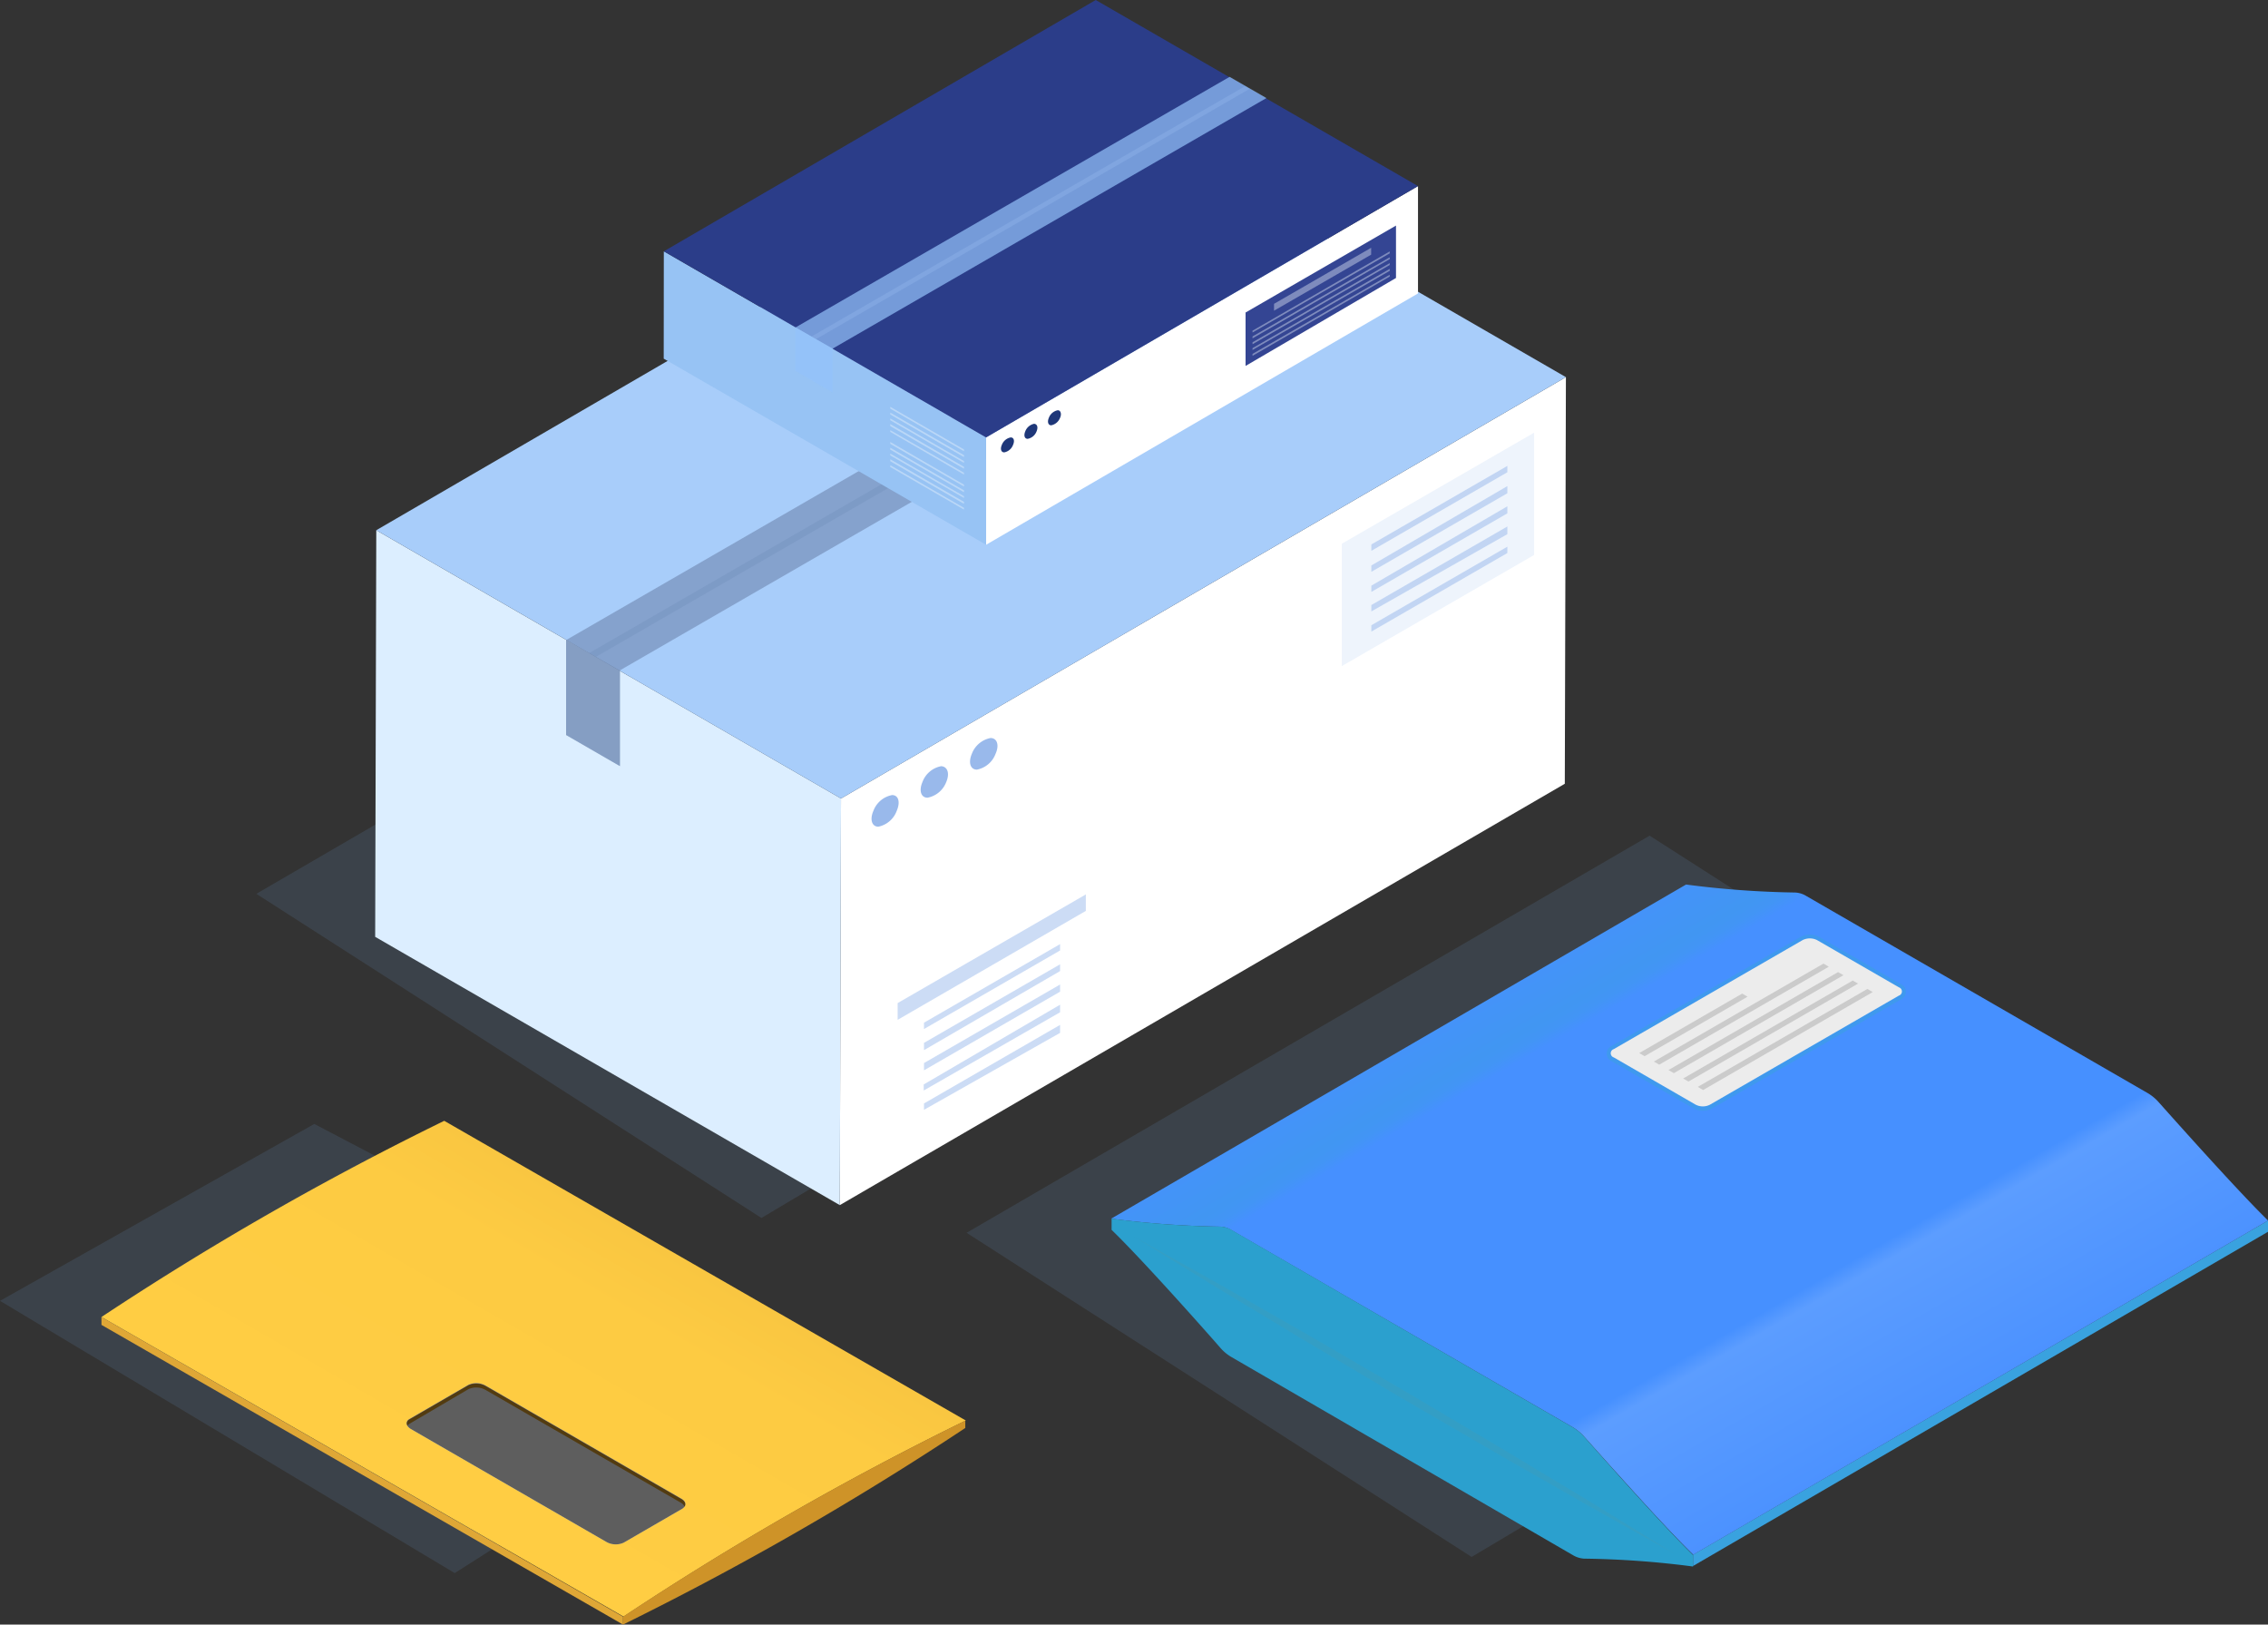 <svg xmlns="http://www.w3.org/2000/svg" xmlns:xlink="http://www.w3.org/1999/xlink" viewBox="0 0 224.64 160.89"><rect x="0" y="0" width="224.64" height="160.89" fill="#333333" stroke="none"/><defs><style>.cls-1{isolation:isolate;}.cls-2{fill:#6b99d1;opacity:0.15;}.cls-10,.cls-15,.cls-16,.cls-2,.cls-28,.cls-7{mix-blend-mode:multiply;}.cls-3{fill:#fff;}.cls-4{fill:#dceeff;}.cls-5{fill:#a8cdfa;}.cls-10,.cls-6{fill:#7791b9;}.cls-14,.cls-6{opacity:0.7;}.cls-7{fill:#5f7ead;}.cls-15,.cls-28,.cls-7{opacity:0.2;}.cls-8{fill:#eef4fc;}.cls-9{fill:#7fa8e6;}.cls-19,.cls-9{opacity:0.4;}.cls-10,.cls-16,.cls-29{opacity:0.5;}.cls-11{fill:#99b9eb;}.cls-12{fill:#97c3f4;}.cls-13{fill:#2b3d89;}.cls-14,.cls-16{fill:#94c3fb;}.cls-15{fill:#aad1fc;}.cls-17{fill:#1e3779;}.cls-18{fill:#344593;}.cls-19{fill:#eff6fe;}.cls-20{fill:url(#Áåçûìÿííûé_ãðàäèåíò_23);}.cls-21{fill:#dfa736;}.cls-22{fill:#ce9328;}.cls-23{fill:#ececec;}.cls-24{opacity:0.6;mix-blend-mode:screen;fill:url(#Áåçûìÿííûé_ãðàäèåíò_7);}.cls-25,.cls-29{fill:#39a2df;}.cls-26{fill:url(#Áåçûìÿííûé_ãðàäèåíò_13);}.cls-27{fill:#2ba0ce;}.cls-28{fill:#5897a4;}.cls-30{fill:#cbcbcb;}</style><linearGradient id="&#xC1;&#xE5;&#xE7;&#xFB;&#xEC;&#xFF;&#xED;&#xED;&#xFB;&#xE9;_&#xE3;&#xF0;&#xE0;&#xE4;&#xE8;&#xE5;&#xED;&#xF2;_23" x1="2858.42" y1="120.88" x2="2875.37" y2="150.23" gradientTransform="matrix(-1, 0, 0, 1, 2919.72, 0)" gradientUnits="userSpaceOnUse"><stop offset="0" stop-color="#f9c641"></stop><stop offset="0.23" stop-color="#fdcb42"></stop><stop offset="1" stop-color="#ffcd43"></stop></linearGradient><linearGradient id="&#xC1;&#xE5;&#xE7;&#xFB;&#xEC;&#xFF;&#xED;&#xED;&#xFB;&#xE9;_&#xE3;&#xF0;&#xE0;&#xE4;&#xE8;&#xE5;&#xED;&#xF2;_7" x1="708.59" y1="-9011.74" x2="727.06" y2="-8979.75" gradientTransform="matrix(0.5, 0.87, 0.87, -0.5, 7485.29, -4974.56)" gradientUnits="userSpaceOnUse"><stop offset="0" stop-color="#fff"></stop><stop offset="0.54" stop-color="#bbb"></stop><stop offset="0.55"></stop></linearGradient><linearGradient id="&#xC1;&#xE5;&#xE7;&#xFB;&#xEC;&#xFF;&#xED;&#xED;&#xFB;&#xE9;_&#xE3;&#xF0;&#xE0;&#xE4;&#xE8;&#xE5;&#xED;&#xF2;_13" x1="152.89" y1="95.74" x2="181.8" y2="145.83" gradientUnits="userSpaceOnUse"><stop offset="0" stop-color="#4493f9"></stop><stop offset="0.08" stop-color="#4196f2"></stop><stop offset="0.1" stop-color="#4295f5"></stop><stop offset="0.12" stop-color="#4690ff"></stop><stop offset="0.7" stop-color="#4690ff"></stop><stop offset="0.73" stop-color="#5c9dff"></stop><stop offset="1" stop-color="#4c92ff"></stop></linearGradient></defs><g class="cls-1"><g id="Capa_2" data-name="Capa 2"><g id="Capa_1-2" data-name="Capa 1"><polygon class="cls-2" points="212.67 114.33 145.76 154.19 95.74 122.09 163.39 82.76 212.67 114.33"></polygon><polygon class="cls-2" points="142.32 80.76 75.42 120.62 25.39 88.52 93.04 49.19 142.32 80.76"></polygon><polygon class="cls-2" points="77.05 135.38 45.04 155.79 0 128.83 31.13 111.31 77.05 135.38"></polygon><g class="cls-1"><polygon class="cls-3" points="155.1 37.35 154.99 77.62 83.18 119.35 83.3 79.08 155.1 37.35"></polygon><polygon class="cls-4" points="83.3 79.08 83.18 119.35 37.16 92.78 37.27 52.51 83.3 79.08"></polygon><polygon class="cls-5" points="155.1 37.35 83.3 79.08 37.27 52.51 109.08 10.78 155.1 37.35"></polygon></g><polygon class="cls-6" points="128.19 21.75 56.07 63.39 56.07 72.79 61.4 75.87 61.4 66.39 133.46 24.79 128.19 21.75"></polygon><polygon class="cls-7" points="59.01 65.06 131.04 23.47 130.39 23.09 58.35 64.68 59.01 65.06"></polygon><polygon class="cls-8" points="151.95 54.96 132.9 65.97 132.9 53.85 151.95 42.85 151.95 54.96"></polygon><path class="cls-9" d="M107.55,90.21,88.91,101V99.34l18.64-10.76ZM105,93.5l-13.48,7.78v.63L105,94.13Zm0,2-13.48,7.78V104L105,96.17Zm0,2-13.48,7.78V106L105,98.21Zm0,2L91.49,107.4V108L105,100.25Zm0,2-13.48,7.78v.63L105,102.29Z"></path><path class="cls-9" d="M149.3,46.14l-13.47,7.78v.63l13.47-7.78Zm0,2L135.83,56v.63l13.47-7.78Zm0,2L135.83,58v.62l13.47-7.78Zm0,2-13.47,7.78v.63L149.3,52.9Zm0,2-13.47,7.78v.63l13.47-7.78Z"></path><polygon class="cls-10" points="56.07 63.39 56.07 72.79 61.4 75.87 61.4 66.39 56.07 63.39"></polygon><path class="cls-11" d="M88.82,80.3A2.46,2.46,0,0,1,87,81.87c-.64,0-.87-.7-.49-1.57a2.46,2.46,0,0,1,1.85-1.56C89,78.74,89.19,79.44,88.82,80.3Z"></path><path class="cls-11" d="M93.71,77.48A2.47,2.47,0,0,1,91.87,79c-.65,0-.87-.7-.5-1.56a2.46,2.46,0,0,1,1.85-1.56C93.87,75.92,94.09,76.62,93.71,77.48Z"></path><path class="cls-11" d="M98.61,74.65a2.47,2.47,0,0,1-1.85,1.57c-.65,0-.87-.7-.5-1.57a2.48,2.48,0,0,1,1.85-1.56C98.76,73.09,99,73.79,98.61,74.65Z"></path><g class="cls-1"><polygon class="cls-3" points="140.45 18.43 140.45 29.06 97.67 53.95 97.67 43.32 140.45 18.43"></polygon><polygon class="cls-12" points="97.67 43.32 97.67 53.95 65.74 35.52 65.75 24.89 97.67 43.32"></polygon><polygon class="cls-13" points="140.45 18.43 97.67 43.32 65.75 24.89 108.53 0 140.45 18.43"></polygon></g><polygon class="cls-14" points="121.79 7.61 78.79 32.43 78.79 36.73 82.48 38.87 82.48 34.52 125.44 9.71 121.79 7.61"></polygon><polygon class="cls-15" points="80.82 33.59 123.77 8.8 123.31 8.54 80.37 33.33 80.82 33.59"></polygon><polygon class="cls-16" points="78.79 32.43 78.79 36.73 82.48 38.87 82.48 34.52 78.79 32.43"></polygon><path class="cls-17" d="M100.34,44.06a1.16,1.16,0,0,1-.87.74c-.31,0-.42-.33-.24-.74a1.17,1.17,0,0,1,.88-.74C100.42,43.32,100.52,43.65,100.34,44.06Z"></path><path class="cls-17" d="M102.67,42.72a1.17,1.17,0,0,1-.88.74c-.31,0-.41-.33-.24-.74a1.19,1.19,0,0,1,.88-.75C102.74,42,102.84,42.31,102.67,42.72Z"></path><path class="cls-17" d="M105,41.37a1.19,1.19,0,0,1-.88.75c-.3,0-.41-.34-.23-.75a1.17,1.17,0,0,1,.88-.74C105.06,40.63,105.17,41,105,41.37Z"></path><polygon class="cls-18" points="138.27 27.53 123.37 36.24 123.37 30.95 138.27 22.34 138.27 27.53"></polygon><path class="cls-19" d="M137.65,25.09l-13.59,7.84v-.18l13.59-7.85Zm0,.39-13.59,7.84v.19l13.59-7.85Zm0,.58L124.06,33.9v.19l13.59-7.85Zm0,.57-13.59,7.85v.18l13.59-7.84Zm0,.58-13.59,7.84v.19l13.59-7.85Zm-1.84-2.67-9.62,5.55v.68l9.62-5.55Z"></path><path class="cls-19" d="M88.18,40.29l7.3,4.22v.18l-7.3-4.22Zm0,.76,7.3,4.22v-.19l-7.3-4.22Zm0,.57,7.3,4.22v-.18l-7.3-4.22Zm0,.58,7.3,4.22v-.19L88.18,42Zm0,.57L95.48,47v-.18l-7.3-4.22Zm0,1L95.48,48v.18l-7.3-4.22Zm0,.76,7.3,4.22v-.19l-7.3-4.22Zm0,.57,7.3,4.22v-.18l-7.3-4.22Zm0,.58,7.3,4.22V49.7l-7.3-4.22Zm0,.57,7.3,4.22v-.18l-7.3-4.22Z"></path><path class="cls-20" d="M44,111l51.66,29.68a299.58,299.58,0,0,0-33.9,19.42L10.05,130.43A299.58,299.58,0,0,1,44,111Z"></path><polygon class="cls-21" points="61.71 160.11 10.05 130.43 10.05 131.21 61.71 160.89 61.71 160.11"></polygon><path class="cls-22" d="M61.71,160.89a305.72,305.72,0,0,0,33.9-19.47v-.73a299.58,299.58,0,0,0-33.9,19.42Z"></path><path class="cls-23" d="M67.47,148.41,48.09,137.22a1.9,1.9,0,0,0-1.7-.07l-5.82,3.37c-.44.25-.38.69.12,1l19.38,11.19a1.9,1.9,0,0,0,1.7.07l5.82-3.37C68,149.14,68,148.7,67.47,148.41Z"></path><path class="cls-22" d="M67.47,148.84,48.09,137.65a1.9,1.9,0,0,0-1.7-.07L40.57,141a.54.54,0,0,0-.22.2.44.44,0,0,1,.22-.63l5.82-3.37a1.9,1.9,0,0,1,1.7.07l19.38,11.19c.39.22.5.53.34.78A.76.76,0,0,0,67.47,148.84Z"></path><path class="cls-24" d="M67.47,148.41,48.09,137.22a1.9,1.9,0,0,0-1.7-.07l-5.82,3.37c-.44.25-.38.69.12,1l19.38,11.19a1.9,1.9,0,0,0,1.7.07l5.82-3.37C68,149.14,68,148.7,67.47,148.41Z"></path><g class="cls-1"><polygon class="cls-25" points="167.69 153.97 167.69 155.09 224.64 121.99 224.64 120.88 167.69 153.97"></polygon><path class="cls-26" d="M213.86,109.21a4.59,4.59,0,0,0-1.11-.94L178.9,88.73a2.3,2.3,0,0,0-1.1-.34A93.53,93.53,0,0,1,167,87.6l-56.94,33.09a93.38,93.38,0,0,0,10.81.79,2.26,2.26,0,0,1,1.09.34l33.86,19.55a4.69,4.69,0,0,1,1.11.93c1.8,2,7.84,8.84,10.78,11.67l56.94-33.09C221.7,118,215.67,111.24,213.86,109.21Z"></path><path class="cls-27" d="M156.92,142.3a4.69,4.69,0,0,0-1.11-.93L122,121.82a2.26,2.26,0,0,0-1.09-.34,93.38,93.38,0,0,1-10.81-.79v1.11c2.93,2.83,9,9.65,10.78,11.69a4.32,4.32,0,0,0,1.1.91L155.77,154a2.45,2.45,0,0,0,1.11.36,91.11,91.11,0,0,1,10.81.78V154C164.76,151.14,158.72,144.34,156.92,142.3Z"></path></g><path class="cls-28" d="M157.64,148.81l-8.52-5.13-9.82-5.82-9.87-5.73-8.65-4.94-8.48-4.73,8.27,5.09,8.53,5.14,9.81,5.82,9.87,5.73,8.65,4.94,8.48,4.73Z"></path><path class="cls-29" d="M168.66,110a1.78,1.78,0,0,1-.91-.22l-8.11-4.68a.83.83,0,0,1,0-1.52l18.71-10.8a2,2,0,0,1,1.82,0l8.11,4.68a.83.83,0,0,1,0,1.52l-18.71,10.8A1.78,1.78,0,0,1,168.66,110Z"></path><path class="cls-23" d="M188.08,98.6l-18.71,10.8a1.55,1.55,0,0,1-1.42,0l-8.11-4.68a.43.43,0,0,1,0-.82l18.71-10.8a1.61,1.61,0,0,1,1.42,0l8.11,4.68A.43.43,0,0,1,188.08,98.6Z"></path><polygon class="cls-30" points="173.09 98.71 162.89 104.6 162.36 104.29 172.56 98.4 173.09 98.71"></polygon><polygon class="cls-30" points="181.14 95.74 164.34 105.44 163.81 105.13 180.61 95.43 181.14 95.74"></polygon><polygon class="cls-30" points="182.59 96.58 165.79 106.28 165.26 105.97 182.06 96.27 182.59 96.58"></polygon><polygon class="cls-30" points="184.04 97.41 167.24 107.11 166.71 106.81 183.51 97.11 184.04 97.41"></polygon><polygon class="cls-30" points="185.49 98.25 168.69 107.95 168.16 107.64 184.96 97.94 185.49 98.25"></polygon></g></g></g></svg>
